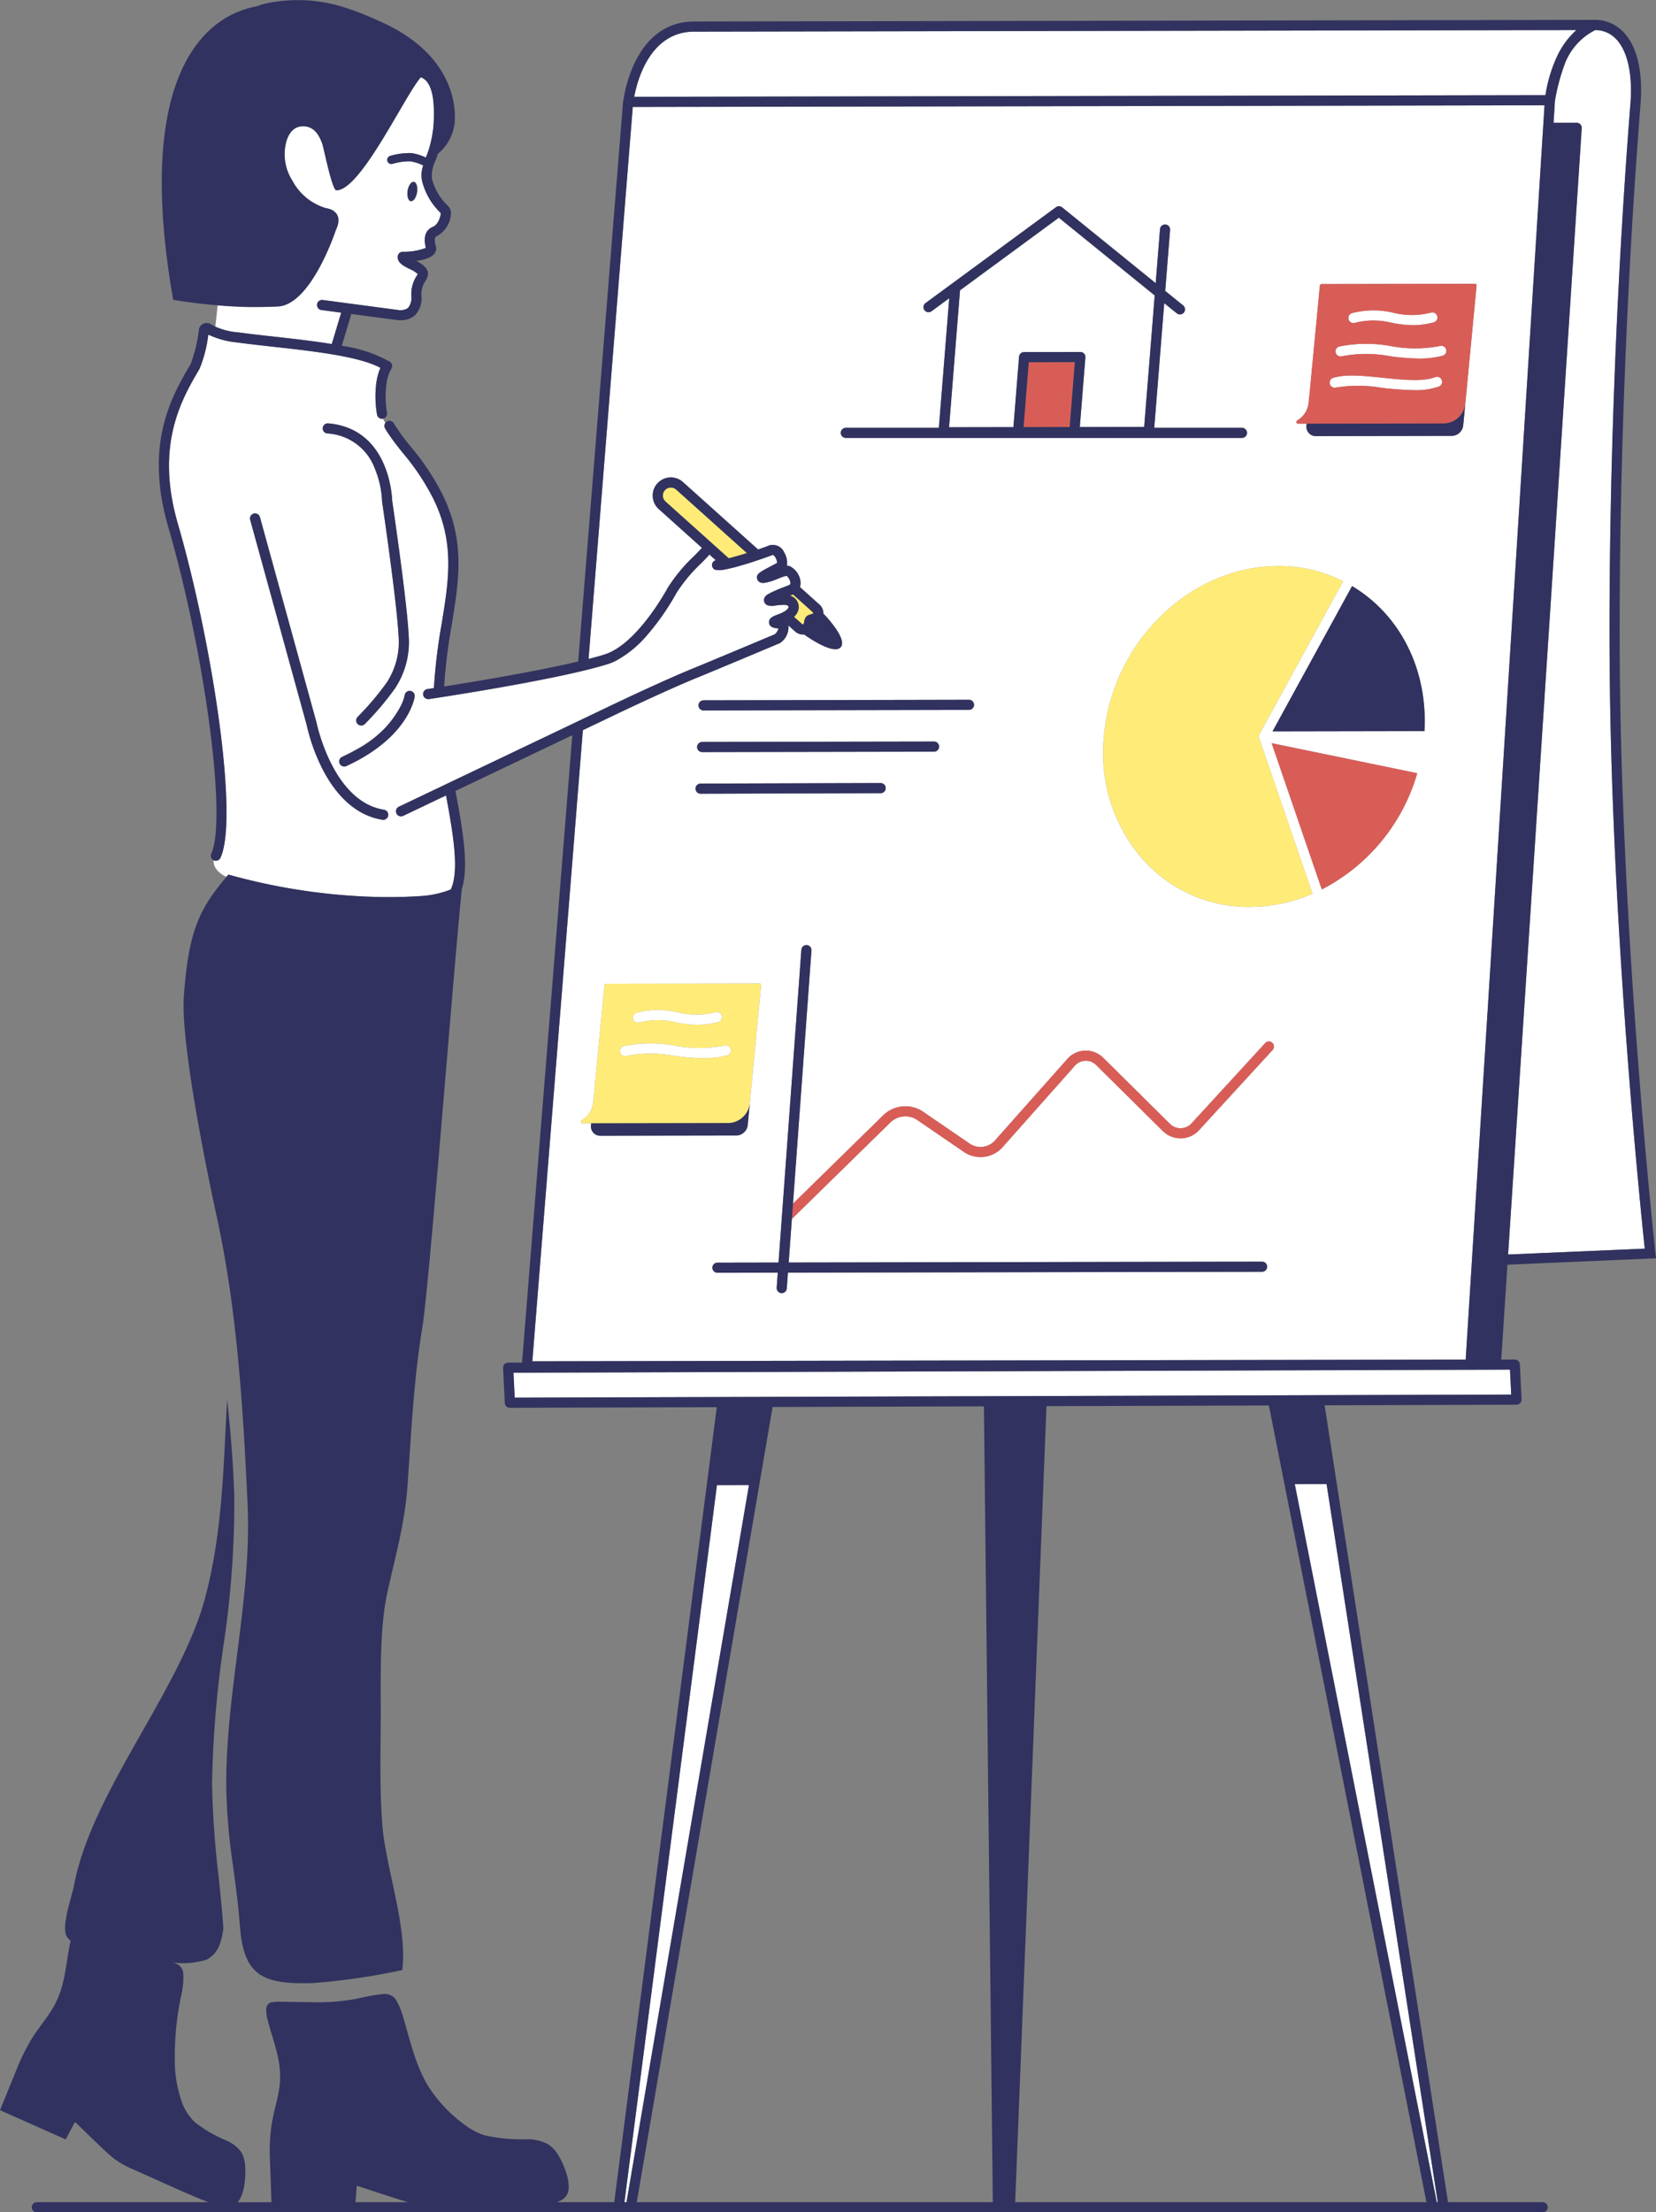 <svg id="artwork" xmlns="http://www.w3.org/2000/svg" viewBox="0 0 191.1 255.118"><rect x="0" y="0" width="191.1" height="255.118" fill="#808080" stroke="none"/><defs><style>.cls-1{fill:#ffeb78;}.cls-2{fill:#fff;}.cls-3{fill:#d95d57;}.cls-4{fill:#31325f;}</style></defs><title>CITY&amp;amp;YOU_ILLUSTRATION PRO_ANALYSE</title><path class="cls-1" d="M256.438,282.233l.009-.095C256.444,282.166,256.441,282.201,256.438,282.233Z" transform="translate(-187.915 -155.906)"/><path class="cls-1" d="M275.583,269.313l-17.732.032a.211.211,0,0,0-.2.193v0l-.024.321-.677,7.085-.474,4.956-0.0.001-.032.333h-.007c-.016.164-.037.384-.066.693a2.694,2.694,0,0,1-1.3,2.132c-.18.111-.131.388.068.388l.997-.002,15.894-.029a2.554,2.554,0,0,0,2.416-2.33l.116-1.218,1.182-12.363A.167.167,0,0,0,275.583,269.313Zm-14.194,3.376a9.785,9.785,0,0,1,4.755-.035,8.92,8.92,0,0,0,4.354-.021.584.584,0,1,1,.29,1.132,9.58,9.58,0,0,1-2.409.321,12.936,12.936,0,0,1-2.446-.282,8.691,8.691,0,0,0-4.251.017.584.584,0,0,1-.293-1.131Zm-1.486,3.853a15.666,15.666,0,0,1,5.971-.043,14.869,14.869,0,0,0,5.651-.018.584.584,0,1,1,.29,1.132,10.863,10.863,0,0,1-2.72.32,27.35,27.35,0,0,1-3.364-.274,14.551,14.551,0,0,0-5.535.014.584.584,0,0,1-.293-1.131Z" transform="translate(-187.915 -155.906)"/><path class="cls-1" d="M256.459,282.007l.014-.144Z" transform="translate(-187.915 -155.906)"/><path class="cls-1" d="M264.713,213.742l2.306,2.068,2.766,2.48,2.227,1.997c.611-.154,1.363-.371,2.101-.599l-1.961-1.758-3.367-3.02-2.837-2.544a.924.924,0,1,0-1.234,1.376Z" transform="translate(-187.915 -155.906)"/><path class="cls-1" d="M279.798,224.787l-.317-.284-.058-.052c-.028.013-.054.028-.083.039l-.122.048-.135.053a1.697,1.697,0,0,1,.221.086,1.326,1.326,0,0,1,.357.246,1.246,1.246,0,0,1,.26.34l.003.005a1.366,1.366,0,0,1,.056,1.167,1.729,1.729,0,0,1-.346.517c-.029.031-.059.061-.089.091l.879.788a.263.263,0,0,0,.152.085c.032,0,.053-.023.071-.056.084-.148.069-.577.3-.834.211-.235.578-.268.737-.339.098-.044.118-.102-.027-.232Z" transform="translate(-187.915 -155.906)"/><path class="cls-1" d="M334.164,243.757l-.939-2.736-.004-.019c-.005-.015-.007-.029-.01-.044a.579.579,0,0,1-.013-.075l-.002-.028c-0-.013 0-.026.001-.039a.573.573,0,0,1,.006-.073c.002-.013.003-.025.006-.038l.006-.026a.558.558,0,0,1,.029-.078c.005-.013.009-.025.016-.038l.006-.014,9.655-17.623a16.422,16.422,0,0,0-7.486-1.757h-.033c-10.216.018-19.236,8.875-20.106,19.742a18.573,18.573,0,0,0,4.683,14.309,16.348,16.348,0,0,0,12.145,5.271h.032a18.275,18.275,0,0,0,7.231-1.525l-4.988-14.531Z" transform="translate(-187.915 -155.906)"/><path class="cls-2" d="M367.354,167.528l-.16,2.541,2.667-.005h.001a.584.584,0,0,1,.583.622L361.949,300.572l15.769-.677c-.523-4.924-3.932-38.137-4.059-68.77-.083-19.792.755-42.052,2.359-62.678.044-.565.071-.915.078-1.034.176-3.186-.416-5.668-1.666-6.986a3.325,3.325,0,0,0-2.414-1.056,7.209,7.209,0,0,0-3.564,4.002A23.372,23.372,0,0,0,367.354,167.528Z" transform="translate(-187.915 -155.906)"/><polygon class="cls-2" points="149.414 171.137 165.803 253.95 165.916 253.95 153.084 171.13 149.414 171.137"/><polygon class="cls-2" points="152.233 158.011 151.643 158.013 151.052 158.015 146.819 158.028 146.226 158.03 145.631 158.032 120.919 158.108 120.335 158.11 114.082 158.129 113.498 158.131 89.846 158.204 88.661 158.207 84.418 158.22 83.24 158.224 59.254 158.298 59.395 161.174 82.869 161.102 84.046 161.098 88.169 161.086 89.354 161.082 113.53 161.008 114.114 161.006 114.699 161.004 119.638 160.989 120.222 160.987 120.806 160.985 146.2 160.907 146.795 160.905 147.388 160.903 151.497 160.891 152.088 160.889 152.679 160.887 174.39 160.82 174.249 157.944 152.233 158.011"/><path class="cls-2" d="M305.512,197.044a.584.584,0,0,1,.581-.537l6.49-.012h.001a.584.584,0,0,1,.582.631l-.643,8.022,7.428-.013,1.215-15.161-11.066-8.964L298.7,189.382l-1.265,15.794,7.426-.013Z" transform="translate(-187.915 -155.906)"/><path class="cls-2" d="M251.692,312.881l19.629-.036,1.178-.002,4.296-.008,1.185-.002,55.328-.1.595-.001.594-.001,4.285-.008.59-.001.591-.001,17.09-.031v-0l.677-10.768.037-.586.037-.586,2.633-41.862,3.135-49.837,2.378-37.812.037-.584.037-.584.127-2.022h-.009l-105.206.191-5.101,63.657c.686-.175,1.311-.349,1.854-.519.064-.02.127-.045.191-.068a5.571,5.571,0,0,0,.608-.262,6.998,6.998,0,0,0,.615-.349c3.032-1.925,5.558-6.436,5.874-7.016a18.955,18.955,0,0,1,3.041-3.661c.37-.376.689-.702.898-.943l-2.676-2.4-2.306-2.068a2.092,2.092,0,0,1,2.794-3.116l2.837,2.544,3.367,3.02,2.467,2.213c.495-.167.922-.321,1.199-.435a1.423,1.423,0,0,1,1.806.756,2.388,2.388,0,0,1,.326,1.552,1.071,1.071,0,0,1,.315.05,2.259,2.259,0,0,1,1.256,1.892,1.48,1.48,0,0,1-.074.516l2.211,1.982a1.32,1.32,0,0,1,.49,1.076l.022.019c.03.027,2.84,2.906,1.977,3.868a.779.779,0,0,1-.608.227c-1.254,0-3.523-1.641-3.549-1.664l-.042-.038a1.328,1.328,0,0,1-.152.01,1.375,1.375,0,0,1-.932-.384l-.752-.675.002.008a2.146,2.146,0,0,1-.904,1.982.592.592,0,0,1-.139.082c-.068.029-6.853,2.882-9.595,4.005-3.474,1.422-8.675,3.902-9.804,4.443-.137.066-.217.104-.224.108l-.386.184-.61.291-2.053.979-5.832,72.78,1.762-.003Zm26.435-7.857c-.014,0-.029-0-.043-.001a.584.584,0,0,1-.54-.625l.127-1.733-3.859.007-1.178.002-1.926.004h-.001a.584.584,0,0,1-.001-1.168l2.079-.004,1.178-.002,3.794-.007.649-8.877.085-1.163,1.902-26.026a.584.584,0,1,1,1.165.085l-1.912,26.167-.085,1.169-.136,1.858.563-.551,1.35-1.321,8.58-8.397a3.665,3.665,0,0,1,4.446-.388l5.503,3.767a2.237,2.237,0,0,0,2.821-.346l8.39-9.443a2.848,2.848,0,0,1,4.159-.134l7.688,7.606a1.704,1.704,0,0,0,1.263.506,1.723,1.723,0,0,0,1.237-.566l8.499-9.258a.584.584,0,0,1,.86.79l-8.499,9.258a2.881,2.881,0,0,1-2.069.944,2.925,2.925,0,0,1-2.112-.844l-7.688-7.606a1.68,1.68,0,0,0-2.464.079l-8.391,9.443a3.409,3.409,0,0,1-4.353.534l-5.503-3.767a2.48,2.48,0,0,0-2.97.259l-9.659,9.453-1.423,1.393-.356.349-.221,3.031-.146,1.993.99-.002,51.147-.093.595-.001.594-.001,1.3-.002h.001a.584.584,0,0,1,.001,1.168l-1.072.002-.594.001-.595.001-51.578.093-.876.002-.133,1.82a.584.584,0,0,1-.58.541Zm79.003-103.836v0l-.362,3.781a1.358,1.358,0,0,1-1.319,1.201l-15.679.028a1.074,1.074,0,0,1-1.089-1.196l.023-.238-.997.002c-.199 0-.249-.277-.068-.388a2.695,2.695,0,0,0,1.3-2.132c.029-.308.051-.529.066-.693h.007l.505-5.289.677-7.085.024-.322v-0a.211.211,0,0,1,.2-.193l17.732-.032h0a.167.167,0,0,1,.163.192Zm-11.23,42.735,2.652.546.575.118,2.337.481a21.885,21.885,0,0,1-11.014,13.403l-0.0 0-4.709-13.72-.22-.642-.058-.169-.2-.584-.6-1.748,8.424,1.734Zm-11.135-3.677,9.179-16.755v0c5.584,3.334,8.743,9.653,8.354,16.723l-17.533.032Zm.67-19.075a16.422,16.422,0,0,1,7.486,1.757l-9.655,17.623-.006.014c-.006.012-.01.025-.016.038a.558.558,0,0,0-.029.078l-.006.026c-.003.013-.004.025-.006.038a.573.573,0,0,0-.006.073c-0.0.013-.001.026-.001.039l.002.028a.579.579,0,0,0,.013.075c.003.015.006.029.01.044l.004.019.939,2.736.233.679,4.988,14.531a18.275,18.275,0,0,1-7.231,1.525h-.032a16.348,16.348,0,0,1-12.145-5.271,18.573,18.573,0,0,1-4.683-14.309c.871-10.867,9.89-19.723,20.106-19.742Zm3.591-19.844.014-.144Zm-54.088,4.496a.584.584,0,0,1,.584-.584h10.736l1.197-14.943-2.044,1.501a.584.584,0,1,1-.691-.942l15.052-11.055a.584.584,0,0,1,.713.017l10.794,8.744.5-6.242a.584.584,0,0,1,1.164.093l-.564,7.04,2.068,1.675a.584.584,0,1,1-.735.908l-1.446-1.171-1.152,14.375h10.12a.584.584,0,0,1,0,1.168h-45.713A.584.584,0,0,1,284.938,205.824ZM269.101,236.665l30.631-.064h.001a.584.584,0,0,1,.001,1.168l-30.631.064h-.001a.584.584,0,0,1-.001-1.168Zm-.157,4.801,26.755-.049h.001a.584.584,0,0,1,.001,1.168l-26.755.049h-.001a.584.584,0,0,1-.001-1.168Zm-.183,4.801,20.776-.062h.002a.584.584,0,0,1,.002,1.168l-20.776.062h-.002a.584.584,0,0,1-.002-1.168Zm6.822,23.046a.167.167,0,0,1,.163.192l-1.182,12.363v0l-.362,3.781a1.358,1.358,0,0,1-1.319,1.201l-15.679.028a1.074,1.074,0,0,1-1.09-1.196l.023-.238-.997.002c-.199 0-.249-.277-.068-.388a2.694,2.694,0,0,0,1.3-2.132c.029-.308.051-.529.066-.693h.007l.506-5.289.677-7.085.024-.321v-0a.211.211,0,0,1,.2-.193Zm-19.123,12.694.014-.144Z" transform="translate(-187.915 -155.906)"/><path class="cls-2" d="M276.595,224.397a14.738,14.738,0,0,1,1.86-.815c.107-.042.216-.085.332-.13l.127-.05c.212-.083.217-.174.22-.241a1.265,1.265,0,0,0-.442-.849,5.125,5.125,0,0,0-.997.329c-.067.026-.134.052-.202.079v0a5.619,5.619,0,0,1-1.381.401c-.598.067-.77-.282-.817-.435-.139-.457.125-.697.905-1.126v-0c.188-.104.398-.215.649-.347.141-.073.302-.158.449-.237.115-.062.222-.121.298-.166a1.415,1.415,0,0,0-.38-.852c-.09-.075-.127-.06-.174-.041-.011.004-.262.098-.658.239-.335.119-.773.272-1.264.435l-0.0 0c-.642.213-1.369.442-2.062.634-.493.136-.967.253-1.381.331a2.682,2.682,0,0,1-1.244.049.591.591,0,0,1-.313-.764.573.573,0,0,1,.392-.33l-.727-.652c-.235.269-.559.601-.935.983a18.197,18.197,0,0,0-2.848,3.401,28.58,28.58,0,0,1-3.381,4.869,12.634,12.634,0,0,1-3.635,2.992c-.201.1-.404.192-.608.27-.113.043-.226.083-.339.119-.084.026-.176.053-.263.079-.605.183-1.29.368-2.038.555q-.293.073-.598.146c-.196.047-.394.094-.597.141-.123.029-.246.057-.371.085-2.712.617-5.915,1.221-8.797,1.726-.947.166-1.861.322-2.708.463-1.403.234-2.626.429-3.543.573q-.32.05-.588.091c-.226.035-.423.065-.587.09l-.07.011c-.256.039-.423.064-.477.072a.614.614,0,0,1-.087.006.562.562,0,0,1-.084-.015.581.581,0,0,1-.001-1.147c.019-.003.293-.044.758-.116a63.89,63.89,0,0,1,.903-7.462c.824-5.059,1.536-9.427-1.069-14.565a27.429,27.429,0,0,0-3.423-5.092c-.477-.593-.933-1.168-1.356-1.767-.243-.344-.479-.695-.694-1.065a.582.582,0,0,1,.031-.629c-.102-.166-.192-.325-.268-.477l-.006.002a.585.585,0,0,1-.682-.464,12.473,12.473,0,0,1-.084-3.668,6.701,6.701,0,0,1,.474-1.742c-2.474-1.335-7.747-1.92-12.433-2.44-1.475-.164-2.868-.318-4.129-.491a9.841,9.841,0,0,1-3.299-.903,15.011,15.011,0,0,1-1.016,3.953c-2.048,3.483-5.142,8.747-2.501,17.851,3.976,13.708,7.056,33.953,4.917,38.534a.585.585,0,0,1-.777.282s-.247,1.084,1.468,1.919c.075-.089.151-.178.229-.269a70.293,70.293,0,0,0,16.901,2.574c1.808.049,3.683.021,5.585-.117a11.396,11.396,0,0,0,3.172-.739,4.151,4.151,0,0,0,.251-.686c.609-2.281-.044-6.09-.797-10.159l-.575.274-4.362,2.08a.584.584,0,1,1-.503-1.054l1.744-.832,2.638-1.258.314-.15.523-.25.545-.26.546-.26.643-.306.506-.241,12.658-6.034.609-.29.609-.291,2.057-.981.379-.181c.006-.003.09-.043.231-.111.144-.069.349-.167.61-.291,1.817-.865,6.192-2.924,9.25-4.176,2.576-1.054,8.729-3.64,9.505-3.966a1.261,1.261,0,0,0,.425-.666c-.06-.01-.121-.019-.178-.027-.338-.05-.849-.127-.902-.641-.049-.481.357-.7.882-.903.085-.033.172-.065.262-.098.063-.021.134-.05.206-.08a3.342,3.342,0,0,0,.406-.206,2.129,2.129,0,0,0,.251-.175h0a.77.77,0,0,0,.232-.27.205.205,0,0,0-.02-.195.159.159,0,0,0-.058-.051,1.072,1.072,0,0,0-.523-.083c-.094.001-.19.005-.286.011-.219.015-.426.041-.544.056a1.732,1.732,0,0,1-1.044-.045.645.645,0,0,1-.344-.609C276.098,224.805,276.228,224.616,276.595,224.397ZM225.214,205.06a.599.599,0,0,1,.576-.332c6.958.598,7.361,8.246,7.382,8.92.122.824,1.704,11.578,1.899,15.486a9.654,9.654,0,0,1-1.587,6.176,33.764,33.764,0,0,1-3.465,4.084.584.584,0,0,1-.836-.816,32.626,32.626,0,0,0,3.345-3.939,8.521,8.521,0,0,0,1.377-5.447c-.196-3.922-1.876-15.294-1.893-15.408a.66.66,0,0,1-.006-.081,11.032,11.032,0,0,0-.843-3.783,6.213,6.213,0,0,0-5.473-4.029.584.584,0,0,1-.532-.632A.574.574,0,0,1,225.214,205.06Zm7.5,44.892a.584.584,0,0,1-.576.494.566.566,0,0,1-.091-.007c-2.8-.437-5.203-2.483-6.949-5.917a21.554,21.554,0,0,1-1.785-4.988l-4.238-15.379-2.287-8.3a.584.584,0,1,1,1.126-.31l1.104,4.008.683,2.48,4.743,17.211c.028.129,1.811,8.735,7.41,9.967.123.027.246.055.372.075A.584.584,0,0,1,232.714,249.952Zm3.056-13.713c-.025.177-.638,4.075-6.39,7.252-.464.256-.957.508-1.491.753a.584.584,0,0,1-.487-1.062c.545-.25,1.045-.507,1.512-.768l.067-.037c3.428-1.938,4.791-4.102,5.316-5.322a4.456,4.456,0,0,0,.316-.976.584.584,0,0,1,1.157.161Z" transform="translate(-187.915 -155.906)"/><path class="cls-2" d="M212.765,193.589a9.917,9.917,0,0,0,2.647.647c1.246.17,2.632.324,4.1.487,2.209.245,4.544.505,6.686.856l1.091-3.62-2.285-.303a.584.584,0,0,1,.153-1.158l8.687,1.153a1.542,1.542,0,0,0,1.161-.24,1.871,1.871,0,0,0,.38-1.353,3.812,3.812,0,0,1,.585-2.293,2.47,2.47,0,0,0,.151-.265,3.559,3.559,0,0,0-.944-.583c-.676-.337-1.365-.689-1.367-1.353-.001-.01-.006-.019-.006-.029-0-.015.003-.03.004-.045.001-.008-.002-.015-.001-.023l.005-.023a.582.582,0,0,1,.012-.061.558.558,0,0,1,.016-.056c.006-.016.012-.031.019-.046a.599.599,0,0,1,.032-.062l.019-.029a.608.608,0,0,1,.052-.065l.015-.015a.599.599,0,0,1,.071-.061l.013-.009a.587.587,0,0,1,.084-.048l.016-.007a.584.584,0,0,1,.088-.029l.029-.006a.589.589,0,0,1,.079-.01l.02-.002a7.334,7.334,0,0,0,2.676-.442c-.305-1.271-.028-2.091.823-2.438.61-.248.876-1.179.907-1.566-.048-.058-.13-.144-.2-.217a7.598,7.598,0,0,1-1.951-3.461,3.217,3.217,0,0,1,.121-1.831,5.319,5.319,0,0,0-1.456-.476,6.782,6.782,0,0,0-2.098.295.478.478,0,0,1-.269-.917,7.854,7.854,0,0,1,2.484-.327,6.098,6.098,0,0,1,1.648.513l.016-.044a12.356,12.356,0,0,0,.794-3.068.587.587,0,0,1,.024-.117,18.063,18.063,0,0,0,.083-2.381c-.074-2.629-.856-3.435-1.513-3.644-1.951,2.296-6.905,12.998-9.73,13.036-.502-.005-1.451-4.872-1.642-5.401-.359-1-.934-1.929-2.098-1.989-1.212-.06-1.85.9-2.09,1.965a5.646,5.646,0,0,0,.752,4.316,6.458,6.458,0,0,0,3.892,3.168s2.215.222,1.109,2.544c0,0-2.764,8.447-6.586,8.783a42.15,42.15,0,0,1-7.041-.122Zm22.188-15.683c.096-.613.418-1.072.718-1.025.3.047.465.583.368,1.196s-.418,1.072-.718,1.025C235.022,179.055,234.857,178.52,234.953,177.906Z" transform="translate(-187.915 -155.906)"/><polygon class="cls-2" points="82.735 171.258 86.431 171.251 72.297 253.95 72.059 253.95 82.735 171.258"/><path class="cls-2" d="M366.258,166.88a16.554,16.554,0,0,1,1.193-4.148,9.519,9.519,0,0,1,2.381-3.362l-.425.001-101.395.184c-5.077.009-6.552,5.589-6.91,7.516v0l29.481-.053Z" transform="translate(-187.915 -155.906)"/><path class="cls-2" d="M260.195,277.673a14.551,14.551,0,0,1,5.535-.014,27.35,27.35,0,0,0,3.364.274,10.863,10.863,0,0,0,2.72-.32.584.584,0,1,0-.29-1.132,14.869,14.869,0,0,1-5.651.018,15.666,15.666,0,0,0-5.971.043.584.584,0,0,0,.293,1.131Z" transform="translate(-187.915 -155.906)"/><path class="cls-2" d="M261.681,273.82a8.691,8.691,0,0,1,4.251-.017,12.936,12.936,0,0,0,2.446.282,9.58,9.58,0,0,0,2.409-.321.584.584,0,1,0-.29-1.132,8.92,8.92,0,0,1-4.354.021,9.785,9.785,0,0,0-4.755.035.584.584,0,0,0,.293,1.131Z" transform="translate(-187.915 -155.906)"/><path class="cls-2" d="M353.539,199.394c-1.437.556-3.768.314-6.024.078-2.193-.228-4.264-.444-5.748.004a.584.584,0,1,0,.337,1.118,15.999,15.999,0,0,1,5.29.04,37.238,37.238,0,0,0,3.736.266,7.974,7.974,0,0,0,2.83-.417.584.584,0,1,0-.421-1.089Z" transform="translate(-187.915 -155.906)"/><path class="cls-2" d="M354.091,195.802a14.871,14.871,0,0,1-5.651.018,15.672,15.672,0,0,0-5.972.043.584.584,0,0,0,.293,1.131,14.557,14.557,0,0,1,5.536-.014,27.397,27.397,0,0,0,3.364.274,10.866,10.866,0,0,0,2.72-.32.584.584,0,1,0-.29-1.132Z" transform="translate(-187.915 -155.906)"/><path class="cls-2" d="M344.247,193.14a8.693,8.693,0,0,1,4.251-.017,12.927,12.927,0,0,0,2.445.282,9.58,9.58,0,0,0,2.409-.321.584.584,0,1,0-.29-1.132,8.921,8.921,0,0,1-4.353.021,9.787,9.787,0,0,0-4.756.035.584.584,0,0,0,.293,1.131Z" transform="translate(-187.915 -155.906)"/><path class="cls-3" d="M333.922,276.185l-8.499,9.258a1.723,1.723,0,0,1-1.237.566,1.704,1.704,0,0,1-1.263-.506l-7.688-7.606a2.848,2.848,0,0,0-4.159.134l-8.39,9.443a2.237,2.237,0,0,1-2.821.346l-5.503-3.767a3.665,3.665,0,0,0-4.446.388l-8.58,8.397-1.35,1.321-.563.551-.129,1.761.356-.349,1.423-1.393,9.659-9.453a2.48,2.48,0,0,1,2.97-.259l5.503,3.767a3.409,3.409,0,0,0,4.353-.534l8.391-9.443a1.68,1.68,0,0,1,2.464-.079l7.688,7.606a2.925,2.925,0,0,0,2.112.844,2.881,2.881,0,0,0,2.069-.944l8.499-9.258a.584.584,0,0,0-.86-.79Z" transform="translate(-187.915 -155.906)"/><path class="cls-3" d="M339.004,201.554l.009-.095Z" transform="translate(-187.915 -155.906)"/><path class="cls-3" d="M339.025,201.327l.014-.144Z" transform="translate(-187.915 -155.906)"/><path class="cls-3" d="M358.149,188.633h-0l-17.732.032a.211.211,0,0,0-.2.193v0l-.024.322-.677,7.085-.474,4.956-0.0.001-.032.333h-.007c-.016.164-.037.384-.066.693a2.695,2.695,0,0,1-1.3,2.132c-.181.111-.131.388.068.388l.997-.002,15.894-.029a2.553,2.553,0,0,0,2.416-2.33l.117-1.218,1.182-12.363A.167.167,0,0,0,358.149,188.633Zm-14.195,3.376a9.787,9.787,0,0,1,4.756-.035,8.921,8.921,0,0,0,4.353-.021.584.584,0,1,1,.29,1.132,9.58,9.58,0,0,1-2.409.321,12.927,12.927,0,0,1-2.445-.282,8.693,8.693,0,0,0-4.251.017.584.584,0,0,1-.293-1.131Zm-1.486,3.853a15.672,15.672,0,0,1,5.972-.043,14.871,14.871,0,0,0,5.651-.018.584.584,0,1,1,.29,1.132,10.866,10.866,0,0,1-2.72.32,27.397,27.397,0,0,1-3.364-.274,14.557,14.557,0,0,0-5.536.014.584.584,0,0,1-.293-1.131Zm11.492,4.62a7.974,7.974,0,0,1-2.83.417,37.238,37.238,0,0,1-3.736-.266,15.999,15.999,0,0,0-5.29-.04.584.584,0,0,1-.337-1.118c1.483-.448,3.555-.232,5.748-.004,2.255.235,4.587.478,6.024-.078a.584.584,0,0,1,.421,1.089Z" transform="translate(-187.915 -155.906)"/><path class="cls-3" d="M348.552,244.469l-2.652-.546-2.813-.579L334.662,241.61l.6,1.748.2.584.058.169.22.642,4.709,13.72 0-0a21.885,21.885,0,0,0,11.014-13.403l-2.337-.481Z" transform="translate(-187.915 -155.906)"/><polygon class="cls-3" points="124.036 41.759 118.718 41.768 118.118 49.249 123.436 49.24 124.036 41.759"/><path class="cls-4" d="M269.102,237.833h.001l30.631-.064a.584.584,0,0,0-.001-1.168h-.001l-30.631.064a.584.584,0,0,0,.001,1.168Z" transform="translate(-187.915 -155.906)"/><path class="cls-4" d="M268.945,242.634h.001l26.755-.049a.584.584,0,0,0-.001-1.168h-.001l-26.755.049a.584.584,0,0,0,.001,1.168Z" transform="translate(-187.915 -155.906)"/><path class="cls-4" d="M268.763,247.435h.002l20.776-.062a.584.584,0,0,0-.002-1.168h-.002l-20.776.062a.584.584,0,0,0,.002,1.168Z" transform="translate(-187.915 -155.906)"/><path class="cls-4" d="M331.065,301.4l-51.147.093-.99.002.146-1.993.221-3.031.129-1.761.136-1.858.085-1.169,1.912-26.167a.584.584,0,1,0-1.165-.085l-1.902,26.026-.085,1.163-.649,8.877-3.794.007-1.178.002-2.079.004a.584.584,0,0,0,.001,1.168h.001l1.926-.004,1.178-.002,3.859-.007-.127,1.733a.584.584,0,0,0,.54.625c.015.001.029.001.043.001l.002-0a.584.584,0,0,0,.58-.541l.133-1.82.876-.002,51.578-.093.595-.001.594-.001,1.072-.002a.584.584,0,0,0-.001-1.168h-.001l-1.3.002-.594.001Z" transform="translate(-187.915 -155.906)"/><path class="cls-4" d="M274.202,285.649l.245-2.561a2.554,2.554,0,0,1-2.416,2.328l-15.894.029-.023.238a1.074,1.074,0,0,0,1.09,1.196l15.679-.028A1.358,1.358,0,0,0,274.202,285.649Z" transform="translate(-187.915 -155.906)"/><path class="cls-4" d="M365.942,409.856H355.013l-14.238-91.895,22.146-.068a.584.584,0,0,0,.582-.613l-.199-4.045a.584.584,0,0,0-.583-.555H362.718l-1.561.005.716-10.94,17.142-.736-.069-.621c-.039-.359-3.982-36.311-4.119-69.268-.083-19.762.754-41.987,2.355-62.582.045-.579.073-.939.08-1.06.197-3.561-.49-6.277-1.984-7.854a4.525,4.525,0,0,0-3.365-1.425h-.01l-103.89.188c-6.63.012-7.981,7.846-8.15,9.051a.575.575,0,0,0-.047.172L254.639,232.189c-3.521.83-8.145,1.666-11.745,2.272-1.457.245-2.746.453-3.725.608a64.586,64.586,0,0,1,.874-7.09c.857-5.26,1.597-9.804-1.18-15.281a28.416,28.416,0,0,0-3.555-5.295,21.99,21.99,0,0,1-1.949-2.687.584.584,0,0,0-1.01.586c.215.371.45.721.694,1.065.423.599.879,1.174,1.356,1.767a27.429,27.429,0,0,1,3.423,5.092c2.605,5.137,1.893,9.506,1.069,14.565a63.897,63.897,0,0,0-.903,7.462c-.465.072-.739.113-.758.116a.579.579,0,0,0,.001,1.146.562.562,0,0,0,.084.015.585.585,0,0,0,.087-.006c.054-.008.221-.033.477-.072l.07-.011c.164-.025.361-.055.587-.09q.268-.041.588-.091c.917-.144,2.14-.339,3.543-.573.847-.141,1.761-.297,2.708-.463,2.882-.505,6.085-1.109,8.797-1.726.125-.028.248-.057.371-.085.202-.047.401-.094.597-.141q.305-.073.598-.146c.748-.186,1.433-.372,2.038-.555.088-.026.179-.053.263-.079.114-.036.227-.076.339-.119.205-.078.407-.17.608-.27a12.632,12.632,0,0,0,3.635-2.992,28.587,28.587,0,0,0,3.381-4.869,18.191,18.191,0,0,1,2.848-3.401c.376-.382.7-.713.935-.983l.727.652a.58.58,0,0,0-.079,1.094,2.697,2.697,0,0,0,1.243-.05c.22-.041.456-.093.704-.154.219-.053.446-.113.677-.177.693-.192,1.421-.42,2.063-.633.224-.074.438-.147.635-.215.235-.081.448-.155.63-.22.396-.141.648-.234.658-.239.047-.02.085-.034.174.041a1.415,1.415,0,0,1,.38.852c-.076.045-.183.104-.298.166-.147.079-.308.164-.448.237l-.102.054c-.207.108-.387.205-.548.293-.779.428-1.044.669-.905,1.126.046.153.222.5.817.435a5.633,5.633,0,0,0,1.381-.402c.067-.026.134-.052.201-.078.122-.048.267-.106.41-.159a2.607,2.607,0,0,1,.588-.17,1.263,1.263,0,0,1,.442.849.2.2,0,0,1-.087.167.516.516,0,0,1-.134.073l-.121.048c-.118.046-.229.09-.338.133a14.733,14.733,0,0,0-1.86.816,1.125,1.125,0,0,0-.436.393.654.654,0,0,0-.077.28.646.646,0,0,0,.345.609,1.338,1.338,0,0,0,.806.073c.076-.008.151-.017.237-.028.118-.015.324-.041.544-.056.095-.007.191-.01.286-.011a1.074,1.074,0,0,1,.523.083.162.162,0,0,1,.059.051.205.205,0,0,1,.02.194.768.768,0,0,1-.232.27,2.126,2.126,0,0,1-.251.175c-.087.052-.177.101-.268.144-.047.022-.093.043-.138.062-.072.031-.142.059-.206.08-.09.033-.177.066-.262.099-.525.203-.932.422-.882.903.053.515.564.591.902.642.058.009.118.017.179.027a1.262,1.262,0,0,1-.425.665c-.776.326-6.929,2.912-9.505,3.967-3.057,1.252-7.432,3.311-9.25,4.176-.261.124-.466.222-.61.291-.141.068-.225.108-.231.111l-.379.181-2.057.981-.609.291-.609.29L241.408,245.375l-.506.241-.643.307-.546.26-.545.26-.523.25-.314.15L235.691,248.1l-1.744.832a.584.584,0,1,0,.503,1.054l4.362-2.08.575-.274c.754,4.07,1.406,7.879.797,10.16a4.149,4.149,0,0,1-.251.686,11.395,11.395,0,0,1-3.173.739c-1.903.138-3.778.165-5.585.117a70.293,70.293,0,0,1-16.901-2.574c-3.353,3.903-4.593,6.421-5.142,14.04-.362,5.008,2.288,18.368,3.553,24.289.086.401.165.769.237,1.098.89,4.072,1.541,8.206,2.034,12.367.818,6.891,1.204,13.858,1.527,20.744.516,11.017-2.626,22.082-2.448,33.105a69.375,69.375,0,0,0,.756,8.566c.297,2.201.612,4.436.808,7.01.021.277.047.539.076.795.563,4.968,2.678,6.006,8.375,5.81a75.809,75.809,0,0,0,10.281-1.499c.657-4.793-1.927-11.899-2.296-16.733-.335-4.385-.184-8.743-.185-13.16-0-4.304-.117-9.686.788-13.763.927-4.172,1.992-7.841,2.306-12.242.435-6.09.707-12.192,1.711-18.22.695-4.177,2.934-32.623,4.085-45.557.194-2.175.356-3.909.476-5.018.832-2.612.091-6.816-.738-11.279l.44-.21,13.039-6.216-5.798,72.346-1.606.005a.584.584,0,0,0-.582.613l.199,4.044a.584.584,0,0,0,.583.555h.002l23.877-.073L258.797,409.856h-6.641a3.413,3.413,0,0,0,.465-.193,1.725,1.725,0,0,0,.667-.581,1.788,1.788,0,0,0,.255-.868,5.013,5.013,0,0,0-.272-1.696,9.14,9.14,0,0,0-.942-2.101,3.8,3.8,0,0,0-1.179-1.255,5.17,5.17,0,0,0-2.47-.559,19.693,19.693,0,0,1-4.89-.473,7.759,7.759,0,0,1-2.299-1.234,16.394,16.394,0,0,1-4.219-4.513c-1.37-2.266-2.034-5.149-2.775-7.674a8.927,8.927,0,0,0-.844-2.122,1.605,1.605,0,0,0-.618-.581,1.807,1.807,0,0,0-.807-.165,22.874,22.874,0,0,0-3.115.55,24.66,24.66,0,0,1-4.942.412l-3.839-.061a5.833,5.833,0,0,0-1.072.067.945.945,0,0,0-.264.094.885.885,0,0,0-.362.794,4.136,4.136,0,0,0,.116.934c.377,1.571,1.072,3.393,1.333,4.988a9.767,9.767,0,0,1,.092,2.86c-.186,1.447-.684,2.958-.911,4.398a21.166,21.166,0,0,0-.203,3.962c.002-.001.132,3.686.179,5.019H215.334a2.104,2.104,0,0,0,.336-.488,5.329,5.329,0,0,0,.449-1.584,9.312,9.312,0,0,0,.081-2.173,3.523,3.523,0,0,0-.436-1.514,4.063,4.063,0,0,0-1.721-1.353,15.22,15.22,0,0,1-3.656-2.124,6.479,6.479,0,0,1-1.324-1.887,14.398,14.398,0,0,1-.977-5.372,33.967,33.967,0,0,1,.818-7.705,9.195,9.195,0,0,0,.166-2.157,1.46,1.46,0,0,0-.258-.726,1.417,1.417,0,0,0-.569-.427,3.975,3.975,0,0,0-.377-.132,9.11,9.11,0,0,0,3.913-.338c1.4-.766,1.702-2.135,1.915-3.605-.142-2.005-.351-4.044-.557-6.024a106.173,106.173,0,0,1-.751-10.74,125.546,125.546,0,0,1,1.308-15.786,110.398,110.398,0,0,0,1.258-17.241c-.119-3.563-.39-7.257-.824-11.162-.449,7.577-.474,14.891-2.495,22.667-2.792,10.738-13.187,22.504-15.196,33.426-.198,1.077-1.496,4.721-.816,5.81a2.113,2.113,0,0,0,.453.5c-.027.1-.055.2-.079.299-.318,1.511-.483,3.353-.901,4.843a10.48,10.48,0,0,1-1.044,2.542c-.711,1.205-1.692,2.357-2.434,3.542a22.676,22.676,0,0,0-1.707,3.406l-1.992,4.889,7.581,3.373,1.064-2.02c.942.874,3.563,3.52,4.537,4.252a9.639,9.639,0,0,0,1.866,1.086c1.985.854,6.19,2.808,8.137,3.585.291.115.589.23.89.336H192.163a.584.584,0,1,0,0,1.168H365.942a.584.584,0,1,0,0-1.168Zm-136.999,0,.141-1.897c1.18.361,4.178,1.398,5.945,1.897Zm18.226-95.652,23.986-.074,1.178-.004,4.243-.013,1.186-.004,23.652-.073.584-.002,6.253-.019.584-.002,24.711-.076.595-.002.594-.002,4.233-.013.591-.002.591-.002,22.015-.068.141,2.877-21.711.067-.591.002-.591.002-4.109.013-.594.002-.595.002-25.393.078-.585.002-.584.002-4.939.015-.584.002-.584.002-24.176.074-1.186.004-4.122.013-1.178.004-23.473.072ZM261.104,167.071c.358-1.927,1.833-7.507,6.91-7.516l101.395-.184.425-.001a9.519,9.519,0,0,0-2.381,3.362,16.554,16.554,0,0,0-1.193,4.148l-75.674.137-29.481.053Zm114.991.342c-.007.118-.034.469-.078,1.034-1.604,20.626-2.441,42.886-2.359,62.678.128,30.634,3.536,63.846,4.059,68.77l-15.769.677,8.496-129.886a.584.584,0,0,0-.583-.622h-.001l-2.667.005.16-2.541a23.372,23.372,0,0,1,1.097-4.154,7.209,7.209,0,0,1,3.564-4.002,3.325,3.325,0,0,1,2.414,1.056C375.679,161.746,376.271,164.227,376.095,167.413ZM353.718,409.856l-16.389-82.813,3.67-.007,12.832,82.82ZM268.017,220.022a18.955,18.955,0,0,0-3.041,3.661c-.316.58-2.842,5.091-5.874,7.016a6.998,6.998,0,0,1-.615.349,5.571,5.571,0,0,1-.608.262c-.064.023-.127.048-.191.068-.543.17-1.168.344-1.854.519l5.101-63.657,105.206-.191h.009l-.127,2.022-.037.584-.037.584L363.572,209.051,360.437,258.888l-2.633,41.862-.037.586-.037.586-.677,10.768v0l-17.09.031-.591.001-.59.001-4.285.008-.594.001-.595.001-55.328.1-1.185.002-4.296.008-1.178.002-19.629.036-.586.001-1.762.003,5.832-72.78,2.053-.979.61-.291.386-.184c.007-.003.087-.042.224-.108,1.129-.541,6.33-3.02,9.804-4.443,2.743-1.123,9.527-3.976,9.595-4.005a.592.592,0,0,0,.139-.082,2.146,2.146,0,0,0,.904-1.982l-.002-.008.752.675a1.375,1.375,0,0,0,.932.384,1.328,1.328,0,0,0,.152-.01l.042.038c.025.022,2.294,1.664,3.549,1.664a.779.779,0,0,0,.608-.227c.864-.962-1.946-3.841-1.977-3.868l-.022-.019a1.32,1.32,0,0,0-.49-1.076l-2.211-1.982a1.48,1.48,0,0,0,.074-.516,2.259,2.259,0,0,0-1.256-1.892,1.071,1.071,0,0,0-.315-.05,2.388,2.388,0,0,0-.326-1.552,1.423,1.423,0,0,0-1.806-.756c-.278.115-.704.268-1.199.435l-2.467-2.213-3.367-3.02-2.837-2.544a2.092,2.092,0,1,0-2.794,3.116l2.306,2.068,2.676,2.4C268.705,219.321,268.387,219.646,268.017,220.022Zm11.616,6.928a1.729,1.729,0,0,0,.346-.517,1.366,1.366,0,0,0-.056-1.167l-.003-.005a1.246,1.246,0,0,0-.26-.34,1.326,1.326,0,0,0-.357-.246,1.697,1.697,0,0,0-.221-.086l.135-.053.122-.048c.029-.012.055-.026.083-.039l.058.052.317.284,1.859,1.667c.145.13.125.188.027.232-.16.071-.526.104-.737.339-.231.257-.217.687-.3.834-.018.032-.04.056-.071.056a.263.263,0,0,1-.152-.085l-.879-.788C279.574,227.012,279.603,226.982,279.633,226.951Zm-9.849-8.661-2.766-2.48-2.306-2.068a.924.924,0,1,1,1.234-1.376l2.837,2.544,3.367,3.02,1.961,1.758c-.737.228-1.49.445-2.101.599Zm.866,108.874,3.696-.007-14.135,82.699h-.237Zm-9.253,82.692,15.673-91.699,24.389-.075,1.026,91.774Zm43.669,0,3.609-91.796,25.67-.079,18.182,91.875Z" transform="translate(-187.915 -155.906)"/><ellipse class="cls-4" cx="235.497" cy="177.992" rx="1.124" ry="0.55" transform="translate(-164.854 227.052) rotate(-81.057)"/><path class="cls-4" d="M219.512,194.723c-1.468-.163-2.854-.317-4.1-.487a7.084,7.084,0,0,1-3.096-.898.917.917,0,0,0-.894-.114.905.905,0,0,0-.556.697,16.741,16.741,0,0,1-.935,3.931c-2.149,3.656-5.396,9.181-2.616,18.768,4.287,14.782,6.8,33.815,4.98,37.715a.584.584,0,1,0,1.059.494c2.138-4.581-.942-24.826-4.917-38.534-2.64-9.104.454-14.368,2.501-17.851a15.011,15.011,0,0,0,1.016-3.953,9.841,9.841,0,0,0,3.299.903c1.261.172,2.654.327,4.129.491,4.686.52,9.96,1.105,12.433,2.44a6.701,6.701,0,0,0-.474,1.742,12.473,12.473,0,0,0,.084,3.668.584.584,0,0,0,1.147-.218,11.398,11.398,0,0,1-.041-3.507,4.688,4.688,0,0,1,.553-1.602.584.584,0,0,0-.172-.783,15.767,15.767,0,0,0-5.557-1.841L228.461,192.114l5.262.698c.132.01.258.015.379.015a2.405,2.405,0,0,0,1.69-.552,2.857,2.857,0,0,0,.762-2.197,2.727,2.727,0,0,1,.41-1.698,3.501,3.501,0,0,0,.227-.41c.448-.987-.5-1.589-1.239-1.971,1.837-.251,2.285-.877,2.298-1.412a1.224,1.224,0,0,0-.053-.329c-.212-.852-.068-1.04.119-1.116a3.107,3.107,0,0,0,1.638-2.771,1.393,1.393,0,0,0-.523-.898,6.441,6.441,0,0,1-1.675-2.975,3.913,3.913,0,0,1,.421-2.07c.09-.248.185-.515.28-.798a5.41,5.41,0,0,0,1.911-3.418c.28-2.735-.698-8.462-8.883-11.963l-.005-.002a33.094,33.094,0,0,0-4.183-1.602,17.717,17.717,0,0,0-8.888-.297c-.275.074-.544.164-.81.261V156.609l-0.0 0c-.792.326-15.404,1.289-9.698,33.871a58.562,58.562,0,0,0,12.173.764c3.822-.336,6.586-8.783,6.586-8.783,1.106-2.322-1.109-2.544-1.109-2.544a6.458,6.458,0,0,1-3.892-3.168,5.646,5.646,0,0,1-.752-4.316c.24-1.065.878-2.024,2.09-1.965,1.163.06,1.738.989,2.098,1.989.191.529,1.14,5.395,1.642,5.401,2.825-.038,7.779-10.74,9.73-13.036.657.209,1.439,1.015,1.513,3.644a18.063,18.063,0,0,1-.083,2.381.586.586,0,0,0-.024.117,12.356,12.356,0,0,1-.794,3.068l-.016.044a6.098,6.098,0,0,0-1.648-.513,7.862,7.862,0,0,0-2.484.327.478.478,0,0,0,.269.917,6.803,6.803,0,0,1,2.098-.295,5.319,5.319,0,0,1,1.456.476,3.217,3.217,0,0,0-.121,1.831,7.598,7.598,0,0,0,1.951,3.461c.069.073.151.16.2.217-.032.386-.297,1.318-.907,1.566-.852.347-1.129,1.167-.823,2.438a7.334,7.334,0,0,1-2.676.442l-.022.003a.587.587,0,0,0-.073.009l-.036.007a.57.57,0,0,0-.081.027l-.023.01a.583.583,0,0,0-.078.045l-.017.012a.598.598,0,0,0-.068.058l-.017.017a.61.61,0,0,0-.051.064l-.02.029a.546.546,0,0,0-.032.061c-.007.015-.014.03-.019.046a.551.551,0,0,0-.016.055.581.581,0,0,0-.012.061l-.005.023c-.001.008.001.015.001.023-.001.015-.004.03-.004.045 0.0.01.006.019.006.029.002.663.692,1.015,1.367,1.353a3.559,3.559,0,0,1,.944.583,2.47,2.47,0,0,1-.151.265,3.812,3.812,0,0,0-.585,2.293,1.871,1.871,0,0,1-.38,1.353,1.546,1.546,0,0,1-1.161.24l-8.687-1.153a.584.584,0,0,0-.153,1.158l2.285.303-1.091,3.62C224.056,195.228,221.721,194.968,219.512,194.723Z" transform="translate(-187.915 -155.906)"/><path class="cls-4" d="M231.854,249.21c-5.599-1.232-7.382-9.838-7.41-9.967l-4.743-17.211-.684-2.48-1.104-4.007a.584.584,0,1,0-1.126.31l2.287,8.3,4.238,15.379a21.554,21.554,0,0,0,1.785,4.988c1.746,3.435,4.149,5.481,6.949,5.917a.591.591,0,0,0,.091.007.584.584,0,0,0,.089-1.161C232.1,249.265,231.978,249.237,231.854,249.21Z" transform="translate(-187.915 -155.906)"/><path class="cls-4" d="M233.172,213.648c-.021-.674-.424-8.322-7.382-8.92a.573.573,0,0,0-.189.017.583.583,0,0,0,.089,1.147,6.213,6.213,0,0,1,5.473,4.029,11.032,11.032,0,0,1,.843,3.783.66.66,0,0,0,.006.081c.017.114,1.697,11.486,1.893,15.408a8.52,8.52,0,0,1-1.377,5.447,32.582,32.582,0,0,1-3.345,3.938.584.584,0,0,0,.836.816,33.745,33.745,0,0,0,3.465-4.084,9.656,9.656,0,0,0,1.587-6.176C234.876,225.227,233.294,214.473,233.172,213.648Z" transform="translate(-187.915 -155.906)"/><path class="cls-4" d="M235.77,236.24a.584.584,0,0,0-1.157-.165,4.643,4.643,0,0,1-.333.996,11.858,11.858,0,0,1-5.298,5.304l-.07.039c-.466.262-.967.52-1.511.769a.584.584,0,1,0,.487,1.062c.533-.245,1.027-.497,1.491-.753C235.131,240.315,235.745,236.417,235.77,236.24Z" transform="translate(-187.915 -155.906)"/><path class="cls-4" d="M339.77,206.199l15.679-.028a1.358,1.358,0,0,0,1.319-1.201l.245-2.563a2.553,2.553,0,0,1-2.416,2.33l-15.894.029-.023.238A1.074,1.074,0,0,0,339.77,206.199Z" transform="translate(-187.915 -155.906)"/><path class="cls-4" d="M352.297,240.214c.39-7.07-2.77-13.389-8.354-16.723v-0l-9.179,16.755h0Z" transform="translate(-187.915 -155.906)"/><path class="cls-4" d="M285.522,206.408h45.713a.584.584,0,0,0,0-1.168H321.114l1.152-14.375,1.446,1.171a.584.584,0,1,0,.735-.908l-2.068-1.675.564-7.04a.584.584,0,0,0-1.164-.093l-.5,6.242-10.794-8.744a.584.584,0,0,0-.713-.017l-15.052,11.055a.584.584,0,1,0,.691.942l2.044-1.501-1.197,14.943H285.522a.584.584,0,0,0,0,1.168Zm20.512-1.252.599-7.481,5.318-.01-.599,7.481ZM298.7,189.382l11.4-8.372,11.066,8.964L319.951,205.135l-7.428.013.643-8.022a.584.584,0,0,0-.582-.631h-.001l-6.49.012a.584.584,0,0,0-.581.537l-.65,8.118-7.426.013Z" transform="translate(-187.915 -155.906)"/></svg>